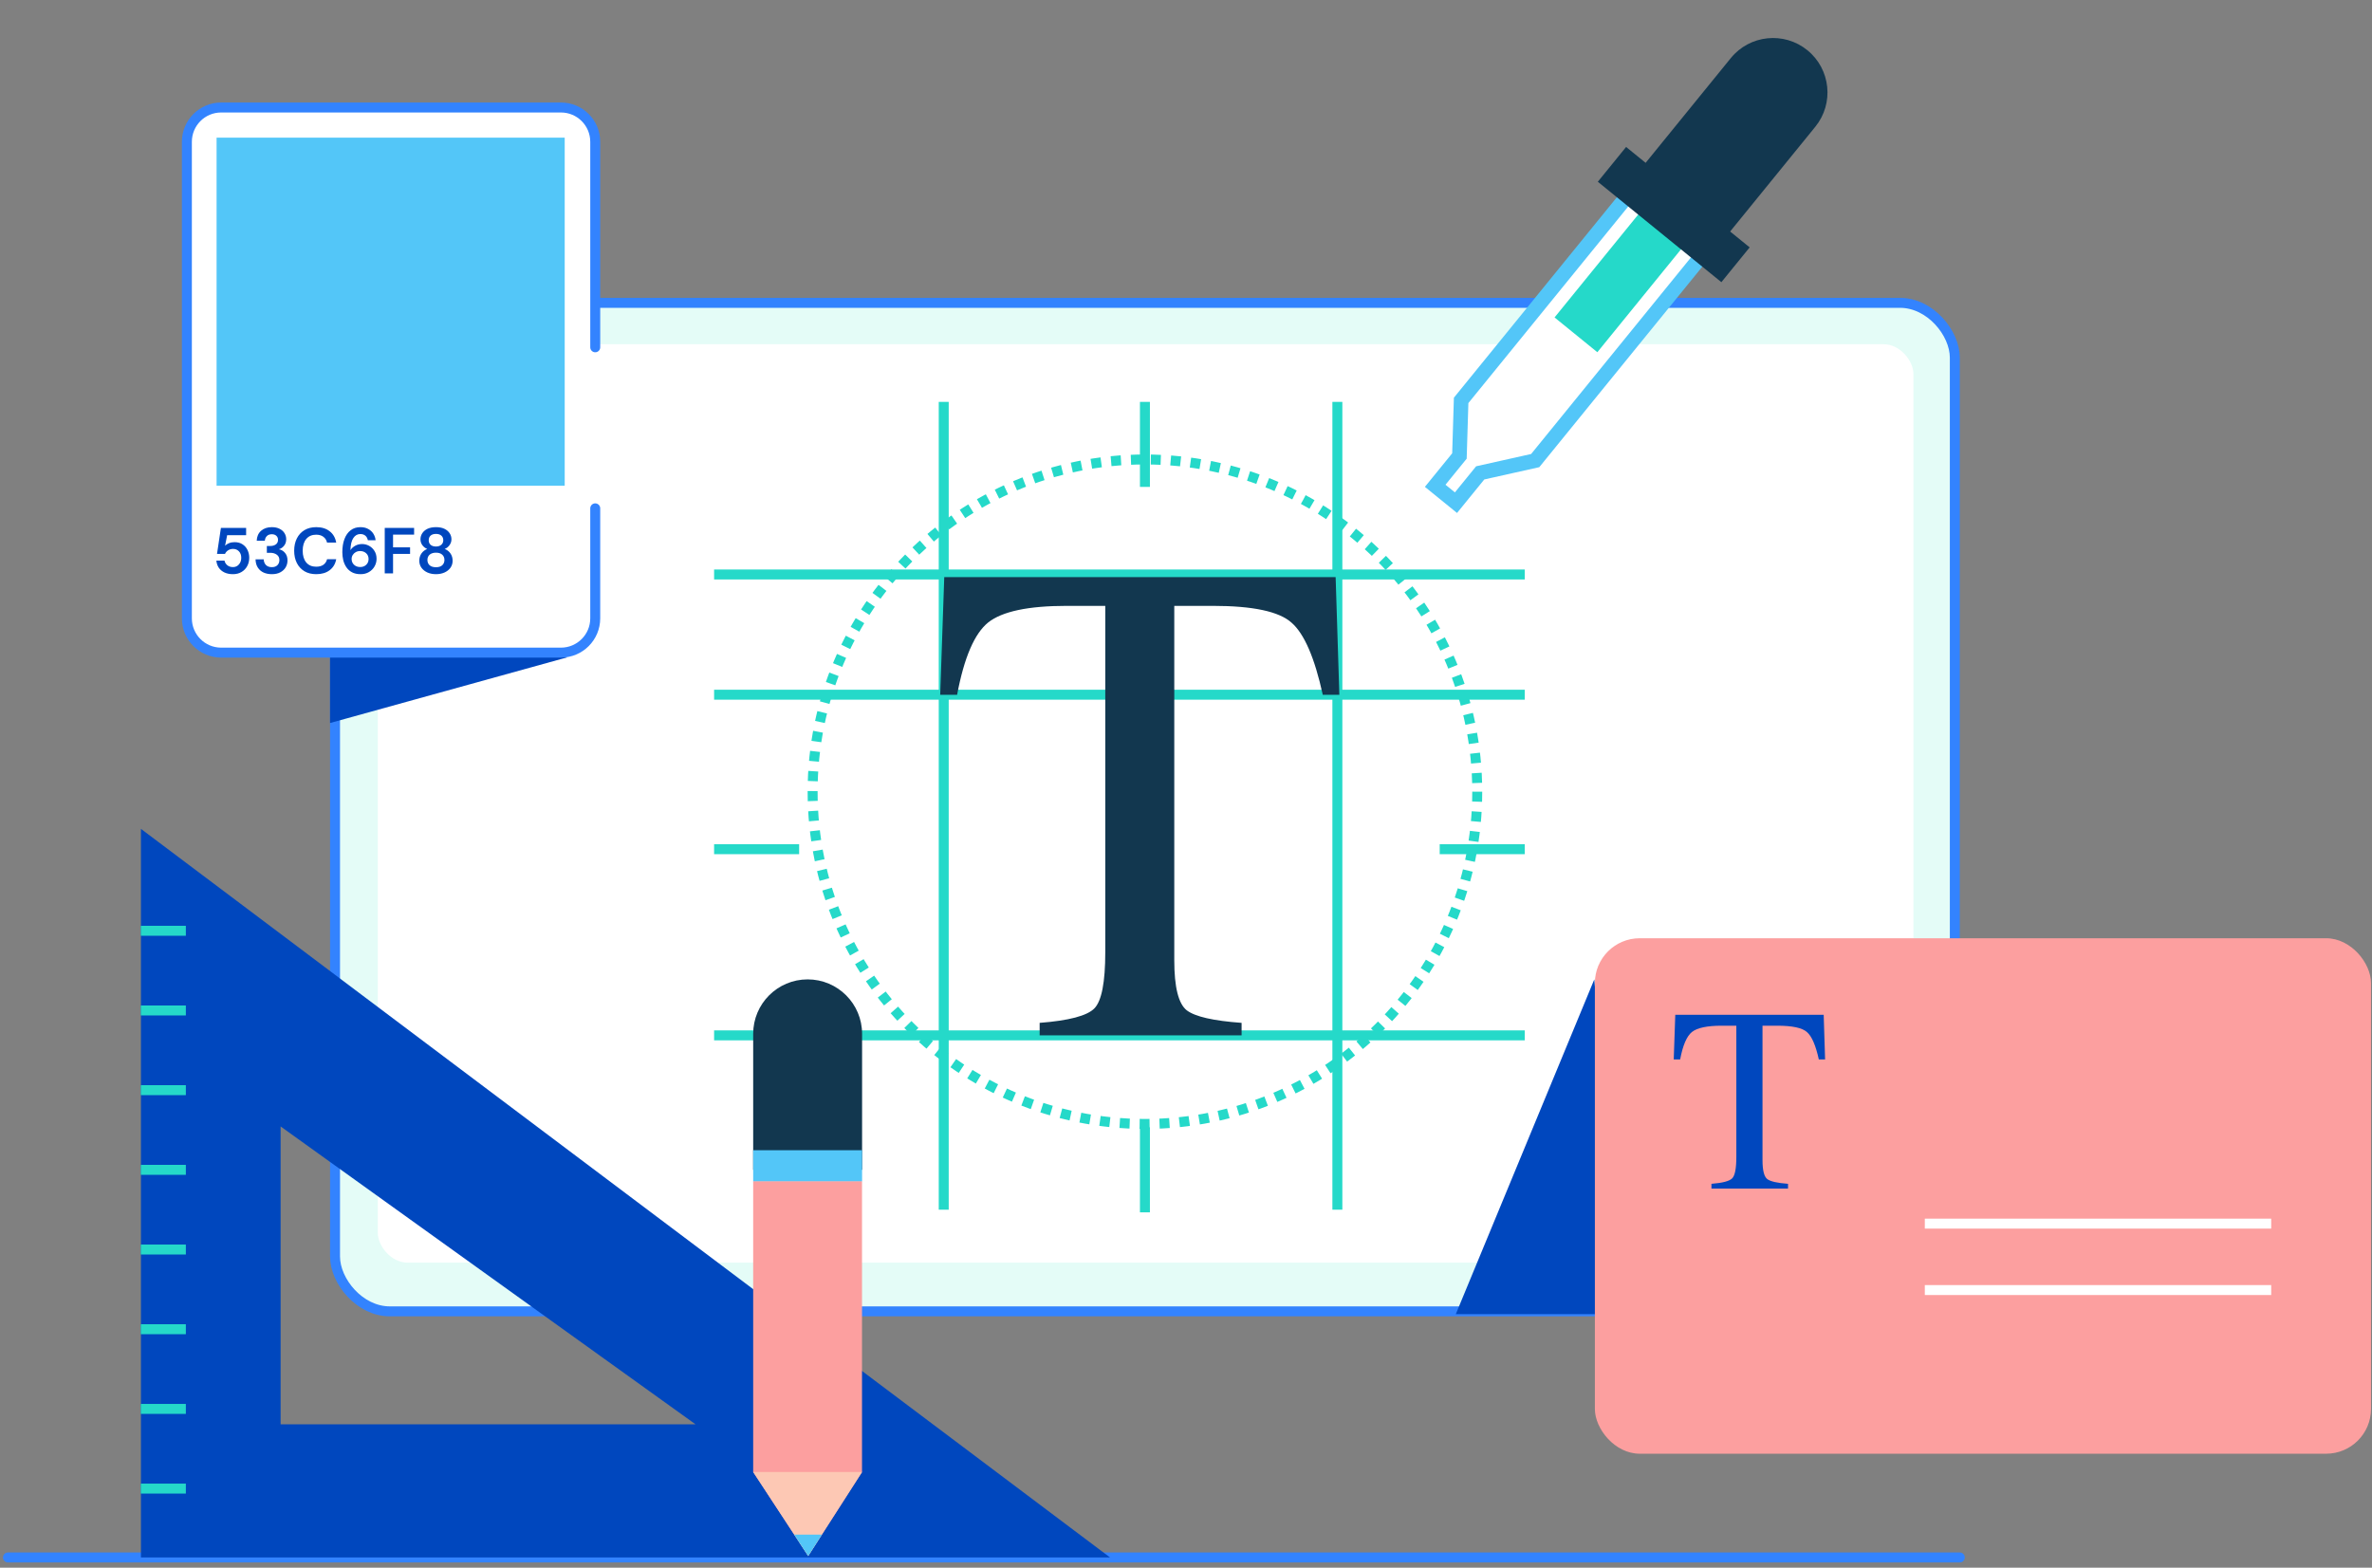 <svg width="298" height="197" viewBox="0 0 298 197" fill="none" xmlns="http://www.w3.org/2000/svg">
<rect x="0" y="0" width="298" height="197" fill="#808080" stroke="none"/>
<path d="M1 195.712H246.215" stroke="#3383FE" stroke-width="1.252" stroke-linecap="round"/>
<rect x="42.091" y="38.056" width="203.498" height="126.732" rx="6.884" fill="#E4FCF7" stroke="#3383FE" stroke-width="1.252"/>
<rect x="47.464" y="43.256" width="192.926" height="115.411" rx="3.755" fill="white"/>
<circle cx="143.84" cy="99.487" r="41.749" stroke="#25D9C9" stroke-width="1.252" stroke-dasharray="1.25 1.25"/>
<path d="M89.714 72.19H191.558" stroke="#25D9C9" stroke-width="1.252"/>
<path d="M89.714 87.298H191.558" stroke="#25D9C9" stroke-width="1.252"/>
<path d="M180.874 106.712H191.558" stroke="#25D9C9" stroke-width="1.252"/>
<path d="M89.714 106.712H100.398" stroke="#25D9C9" stroke-width="1.252"/>
<path d="M143.84 61.185L143.84 50.501" stroke="#25D9C9" stroke-width="1.252"/>
<path d="M143.84 152.345L143.84 141.661" stroke="#25D9C9" stroke-width="1.252"/>
<path d="M118.563 152.011L118.563 50.501" stroke="#25D9C9" stroke-width="1.252"/>
<path d="M168.017 152.011L168.017 50.501" stroke="#25D9C9" stroke-width="1.252"/>
<path d="M89.714 130.106H191.558" stroke="#25D9C9" stroke-width="1.252"/>
<path d="M118.629 72.522H167.799L168.266 87.311H166.184C165.164 82.665 163.861 79.647 162.274 78.259C160.716 76.842 157.415 76.134 152.372 76.134H147.527V120.672C147.527 124.043 148.051 126.14 149.1 126.962C150.148 127.755 152.443 128.279 155.984 128.534V130.106H130.613V128.534C134.296 128.251 136.591 127.642 137.498 126.707C138.404 125.772 138.858 123.42 138.858 119.652V76.134H134.013C129.196 76.134 125.91 76.828 124.153 78.216C122.425 79.605 121.122 82.636 120.244 87.311H118.119L118.629 72.522Z" fill="#12374F"/>
<path d="M41.465 90.854L71.293 82.594L41.465 78.491V90.854Z" fill="#0047BE"/>
<rect x="23.478" y="13.509" width="51.302" height="68.502" rx="4.309" fill="white"/>
<path d="M74.781 63.879V77.701C74.781 80.081 72.851 82.01 70.472 82.01H27.787C25.407 82.01 23.478 80.081 23.478 77.701V17.818C23.478 15.438 25.407 13.509 27.787 13.509H70.472C72.851 13.509 74.781 15.438 74.781 17.818V43.642" stroke="#3383FE" stroke-width="1.252" stroke-linecap="round"/>
<rect x="27.21" y="17.298" width="43.735" height="43.735" fill="#53C6F8"/>
<path d="M29.272 72.152C28.853 72.152 28.491 72.078 28.186 71.931C27.887 71.785 27.651 71.583 27.477 71.328C27.308 71.067 27.21 70.773 27.183 70.446H28.203C28.252 70.68 28.372 70.876 28.562 71.034C28.752 71.186 28.989 71.262 29.272 71.262C29.577 71.262 29.824 71.151 30.015 70.928C30.21 70.705 30.308 70.427 30.308 70.095C30.308 69.752 30.21 69.481 30.015 69.279C29.824 69.078 29.582 68.977 29.288 68.977C29.043 68.977 28.831 69.037 28.652 69.157C28.472 69.276 28.344 69.426 28.268 69.606H27.264L27.754 66.341H30.921V67.255H28.537L28.276 68.577C28.396 68.447 28.559 68.341 28.766 68.259C28.973 68.172 29.204 68.129 29.46 68.129C29.868 68.129 30.208 68.221 30.48 68.406C30.752 68.585 30.959 68.825 31.1 69.124C31.241 69.418 31.312 69.739 31.312 70.087C31.312 70.484 31.225 70.838 31.051 71.148C30.882 71.458 30.643 71.703 30.333 71.883C30.028 72.062 29.674 72.152 29.272 72.152ZM34.153 72.152C33.778 72.152 33.438 72.087 33.133 71.956C32.828 71.82 32.584 71.613 32.399 71.336C32.214 71.058 32.116 70.71 32.105 70.291H33.133C33.139 70.569 33.228 70.803 33.402 70.993C33.582 71.178 33.832 71.27 34.153 71.27C34.458 71.27 34.692 71.186 34.855 71.017C35.018 70.849 35.1 70.637 35.1 70.381C35.1 70.082 34.991 69.856 34.773 69.704C34.561 69.546 34.286 69.467 33.949 69.467H33.525V68.61H33.957C34.235 68.61 34.466 68.545 34.651 68.414C34.836 68.284 34.928 68.09 34.928 67.835C34.928 67.623 34.858 67.454 34.716 67.329C34.58 67.198 34.39 67.133 34.145 67.133C33.879 67.133 33.669 67.212 33.517 67.37C33.37 67.527 33.288 67.72 33.272 67.949H32.252C32.273 67.421 32.456 67.005 32.798 66.7C33.147 66.396 33.596 66.243 34.145 66.243C34.537 66.243 34.866 66.314 35.133 66.455C35.405 66.591 35.609 66.774 35.745 67.002C35.886 67.231 35.957 67.484 35.957 67.761C35.957 68.082 35.867 68.354 35.688 68.577C35.513 68.795 35.296 68.942 35.035 69.018C35.356 69.083 35.617 69.241 35.818 69.491C36.019 69.736 36.12 70.046 36.12 70.422C36.12 70.737 36.044 71.026 35.892 71.287C35.739 71.548 35.516 71.757 35.222 71.915C34.934 72.073 34.578 72.152 34.153 72.152ZM39.733 72.152C39.156 72.152 38.661 72.029 38.248 71.785C37.834 71.534 37.516 71.189 37.293 70.748C37.07 70.302 36.958 69.788 36.958 69.206C36.958 68.624 37.07 68.109 37.293 67.663C37.516 67.217 37.834 66.869 38.248 66.619C38.661 66.368 39.156 66.243 39.733 66.243C40.419 66.243 40.979 66.415 41.414 66.757C41.855 67.095 42.13 67.571 42.239 68.186H41.088C41.017 67.876 40.865 67.633 40.631 67.459C40.402 67.28 40.098 67.19 39.717 67.19C39.189 67.19 38.776 67.37 38.476 67.729C38.177 68.088 38.027 68.58 38.027 69.206C38.027 69.831 38.177 70.324 38.476 70.683C38.776 71.037 39.189 71.213 39.717 71.213C40.098 71.213 40.402 71.132 40.631 70.969C40.865 70.8 41.017 70.569 41.088 70.275H42.239C42.13 70.862 41.855 71.322 41.414 71.654C40.979 71.986 40.419 72.152 39.733 72.152ZM45.31 72.152C44.88 72.152 44.518 72.073 44.224 71.915C43.93 71.757 43.694 71.545 43.514 71.279C43.335 71.012 43.204 70.716 43.122 70.389C43.046 70.063 43.008 69.728 43.008 69.385C43.008 68.749 43.098 68.197 43.277 67.729C43.457 67.255 43.715 66.891 44.053 66.635C44.39 66.374 44.798 66.243 45.277 66.243C45.669 66.243 46.001 66.322 46.273 66.48C46.55 66.632 46.765 66.834 46.917 67.084C47.07 67.334 47.159 67.603 47.187 67.892H46.215C46.166 67.641 46.06 67.448 45.897 67.312C45.734 67.176 45.525 67.108 45.269 67.108C44.904 67.108 44.61 67.277 44.387 67.614C44.164 67.946 44.045 68.455 44.028 69.14C44.159 68.917 44.355 68.732 44.616 68.585C44.877 68.439 45.168 68.365 45.489 68.365C45.805 68.365 46.101 68.441 46.379 68.594C46.656 68.746 46.879 68.961 47.048 69.238C47.222 69.516 47.309 69.842 47.309 70.218C47.309 70.561 47.225 70.879 47.056 71.173C46.893 71.466 46.659 71.703 46.354 71.883C46.055 72.062 45.707 72.152 45.31 72.152ZM45.252 71.254C45.557 71.254 45.807 71.162 46.003 70.977C46.205 70.786 46.305 70.547 46.305 70.258C46.305 69.954 46.205 69.709 46.003 69.524C45.802 69.339 45.546 69.246 45.236 69.246C45.035 69.246 44.852 69.293 44.689 69.385C44.532 69.472 44.406 69.592 44.314 69.744C44.221 69.891 44.175 70.057 44.175 70.242C44.175 70.536 44.276 70.778 44.477 70.969C44.684 71.159 44.942 71.254 45.252 71.254ZM48.336 72.054V66.341H52.025V67.182H49.38V68.781H51.519V69.606H49.38V72.054H48.336ZM54.775 72.152C54.383 72.152 54.029 72.084 53.714 71.948C53.398 71.806 53.145 71.608 52.955 71.352C52.77 71.096 52.677 70.8 52.677 70.463C52.677 70.114 52.767 69.81 52.947 69.549C53.132 69.287 53.374 69.1 53.673 68.985C53.412 68.871 53.205 68.708 53.053 68.496C52.9 68.278 52.824 68.036 52.824 67.769C52.824 67.497 52.898 67.247 53.044 67.019C53.191 66.785 53.409 66.597 53.697 66.455C53.991 66.314 54.35 66.243 54.775 66.243C55.199 66.243 55.555 66.314 55.844 66.455C56.132 66.597 56.35 66.785 56.497 67.019C56.644 67.247 56.717 67.497 56.717 67.769C56.717 68.031 56.638 68.273 56.48 68.496C56.328 68.713 56.124 68.877 55.868 68.985C56.173 69.1 56.415 69.287 56.595 69.549C56.774 69.81 56.864 70.114 56.864 70.463C56.864 70.8 56.771 71.096 56.587 71.352C56.401 71.608 56.148 71.806 55.828 71.948C55.512 72.084 55.161 72.152 54.775 72.152ZM54.775 68.675C55.058 68.675 55.281 68.602 55.444 68.455C55.607 68.308 55.689 68.12 55.689 67.892C55.689 67.641 55.607 67.446 55.444 67.304C55.286 67.163 55.063 67.092 54.775 67.092C54.481 67.092 54.255 67.163 54.097 67.304C53.94 67.446 53.861 67.641 53.861 67.892C53.861 68.126 53.94 68.316 54.097 68.463C54.261 68.605 54.486 68.675 54.775 68.675ZM54.775 71.279C55.123 71.279 55.387 71.194 55.566 71.026C55.746 70.852 55.836 70.634 55.836 70.373C55.836 70.084 55.74 69.859 55.55 69.695C55.365 69.532 55.107 69.451 54.775 69.451C54.443 69.451 54.179 69.532 53.983 69.695C53.793 69.859 53.697 70.084 53.697 70.373C53.697 70.634 53.787 70.852 53.967 71.026C54.152 71.194 54.421 71.279 54.775 71.279Z" fill="#0047BE"/>
<path d="M183.566 50.313L204.507 24.553L213.813 32.117L192.872 57.878L185.962 59.422L182.917 63.167L180.307 61.046L183.352 57.301L183.566 50.313Z" fill="white" stroke="#53C6F8" stroke-width="1.84"/>
<rect x="206.693" y="25.878" width="6.928" height="18.058" transform="rotate(39.108 206.693 25.878)" fill="#25D9C9"/>
<rect x="204.291" y="18.467" width="20.005" height="5.634" transform="rotate(39.108 204.291 18.467)" fill="#12374F"/>
<path d="M217.442 7.303C219.825 4.371 224.134 3.926 227.065 6.31C229.997 8.693 230.441 13.001 228.058 15.933L217.28 29.192L206.664 20.561L217.442 7.303Z" fill="#12374F"/>
<path d="M182.896 165.137L200.296 123.071L203.844 165.137H182.896Z" fill="#0047BE"/>
<rect x="200.368" y="117.902" width="97.507" height="64.774" rx="5.633" fill="#FC9F9F"/>
<path d="M210.469 127.521H229.114L229.291 133.129H228.502C228.115 131.367 227.621 130.223 227.019 129.697C226.428 129.159 225.177 128.891 223.265 128.891H221.427V145.779C221.427 147.058 221.626 147.853 222.024 148.164C222.421 148.465 223.291 148.664 224.634 148.76V149.357H215.014V148.76C216.41 148.653 217.28 148.422 217.624 148.068C217.968 147.713 218.14 146.821 218.14 145.392V128.891H216.303C214.477 128.891 213.23 129.154 212.564 129.68C211.909 130.207 211.415 131.356 211.082 133.129H210.276L210.469 127.521Z" fill="#0047BE"/>
<path d="M241.819 153.763H285.336" stroke="white" stroke-width="1.252"/>
<path d="M241.819 162.111H285.336" stroke="white" stroke-width="1.252"/>
<path fill-rule="evenodd" clip-rule="evenodd" d="M17.707 104.157V195.712H139.458L17.707 104.157ZM35.254 141.551V178.981L87.381 178.981L35.254 141.551Z" fill="#0047BE"/>
<path d="M17.694 116.963H23.349" stroke="#25D9C9" stroke-width="1.252"/>
<path d="M17.693 126.977H23.349" stroke="#25D9C9" stroke-width="1.252"/>
<path d="M17.693 136.991H23.349" stroke="#25D9C9" stroke-width="1.252"/>
<path d="M17.693 147.004H23.349" stroke="#25D9C9" stroke-width="1.252"/>
<path d="M17.693 157.018H23.349" stroke="#25D9C9" stroke-width="1.252"/>
<path d="M17.693 167.032H23.349" stroke="#25D9C9" stroke-width="1.252"/>
<path d="M17.693 177.045H23.349" stroke="#25D9C9" stroke-width="1.252"/>
<path d="M17.693 187.059H23.349" stroke="#25D9C9" stroke-width="1.252"/>
<path d="M94.624 148.419L108.297 148.419V184.98L101.54 195.516L94.624 184.98V148.419Z" fill="#FC9F9F"/>
<path d="M94.624 129.912C94.624 126.133 97.687 123.071 101.465 123.071C105.244 123.071 108.306 126.133 108.306 129.912V146.999H94.624V129.912Z" fill="#12374F"/>
<rect x="94.624" y="144.538" width="13.682" height="3.898" fill="#53C6F8"/>
<path d="M108.303 184.975H94.624L101.533 195.523L108.303 184.975Z" fill="#FDC8B4"/>
<path d="M103.257 192.841H99.778L101.534 195.537L103.257 192.841Z" fill="#53C6F8"/>
</svg>
